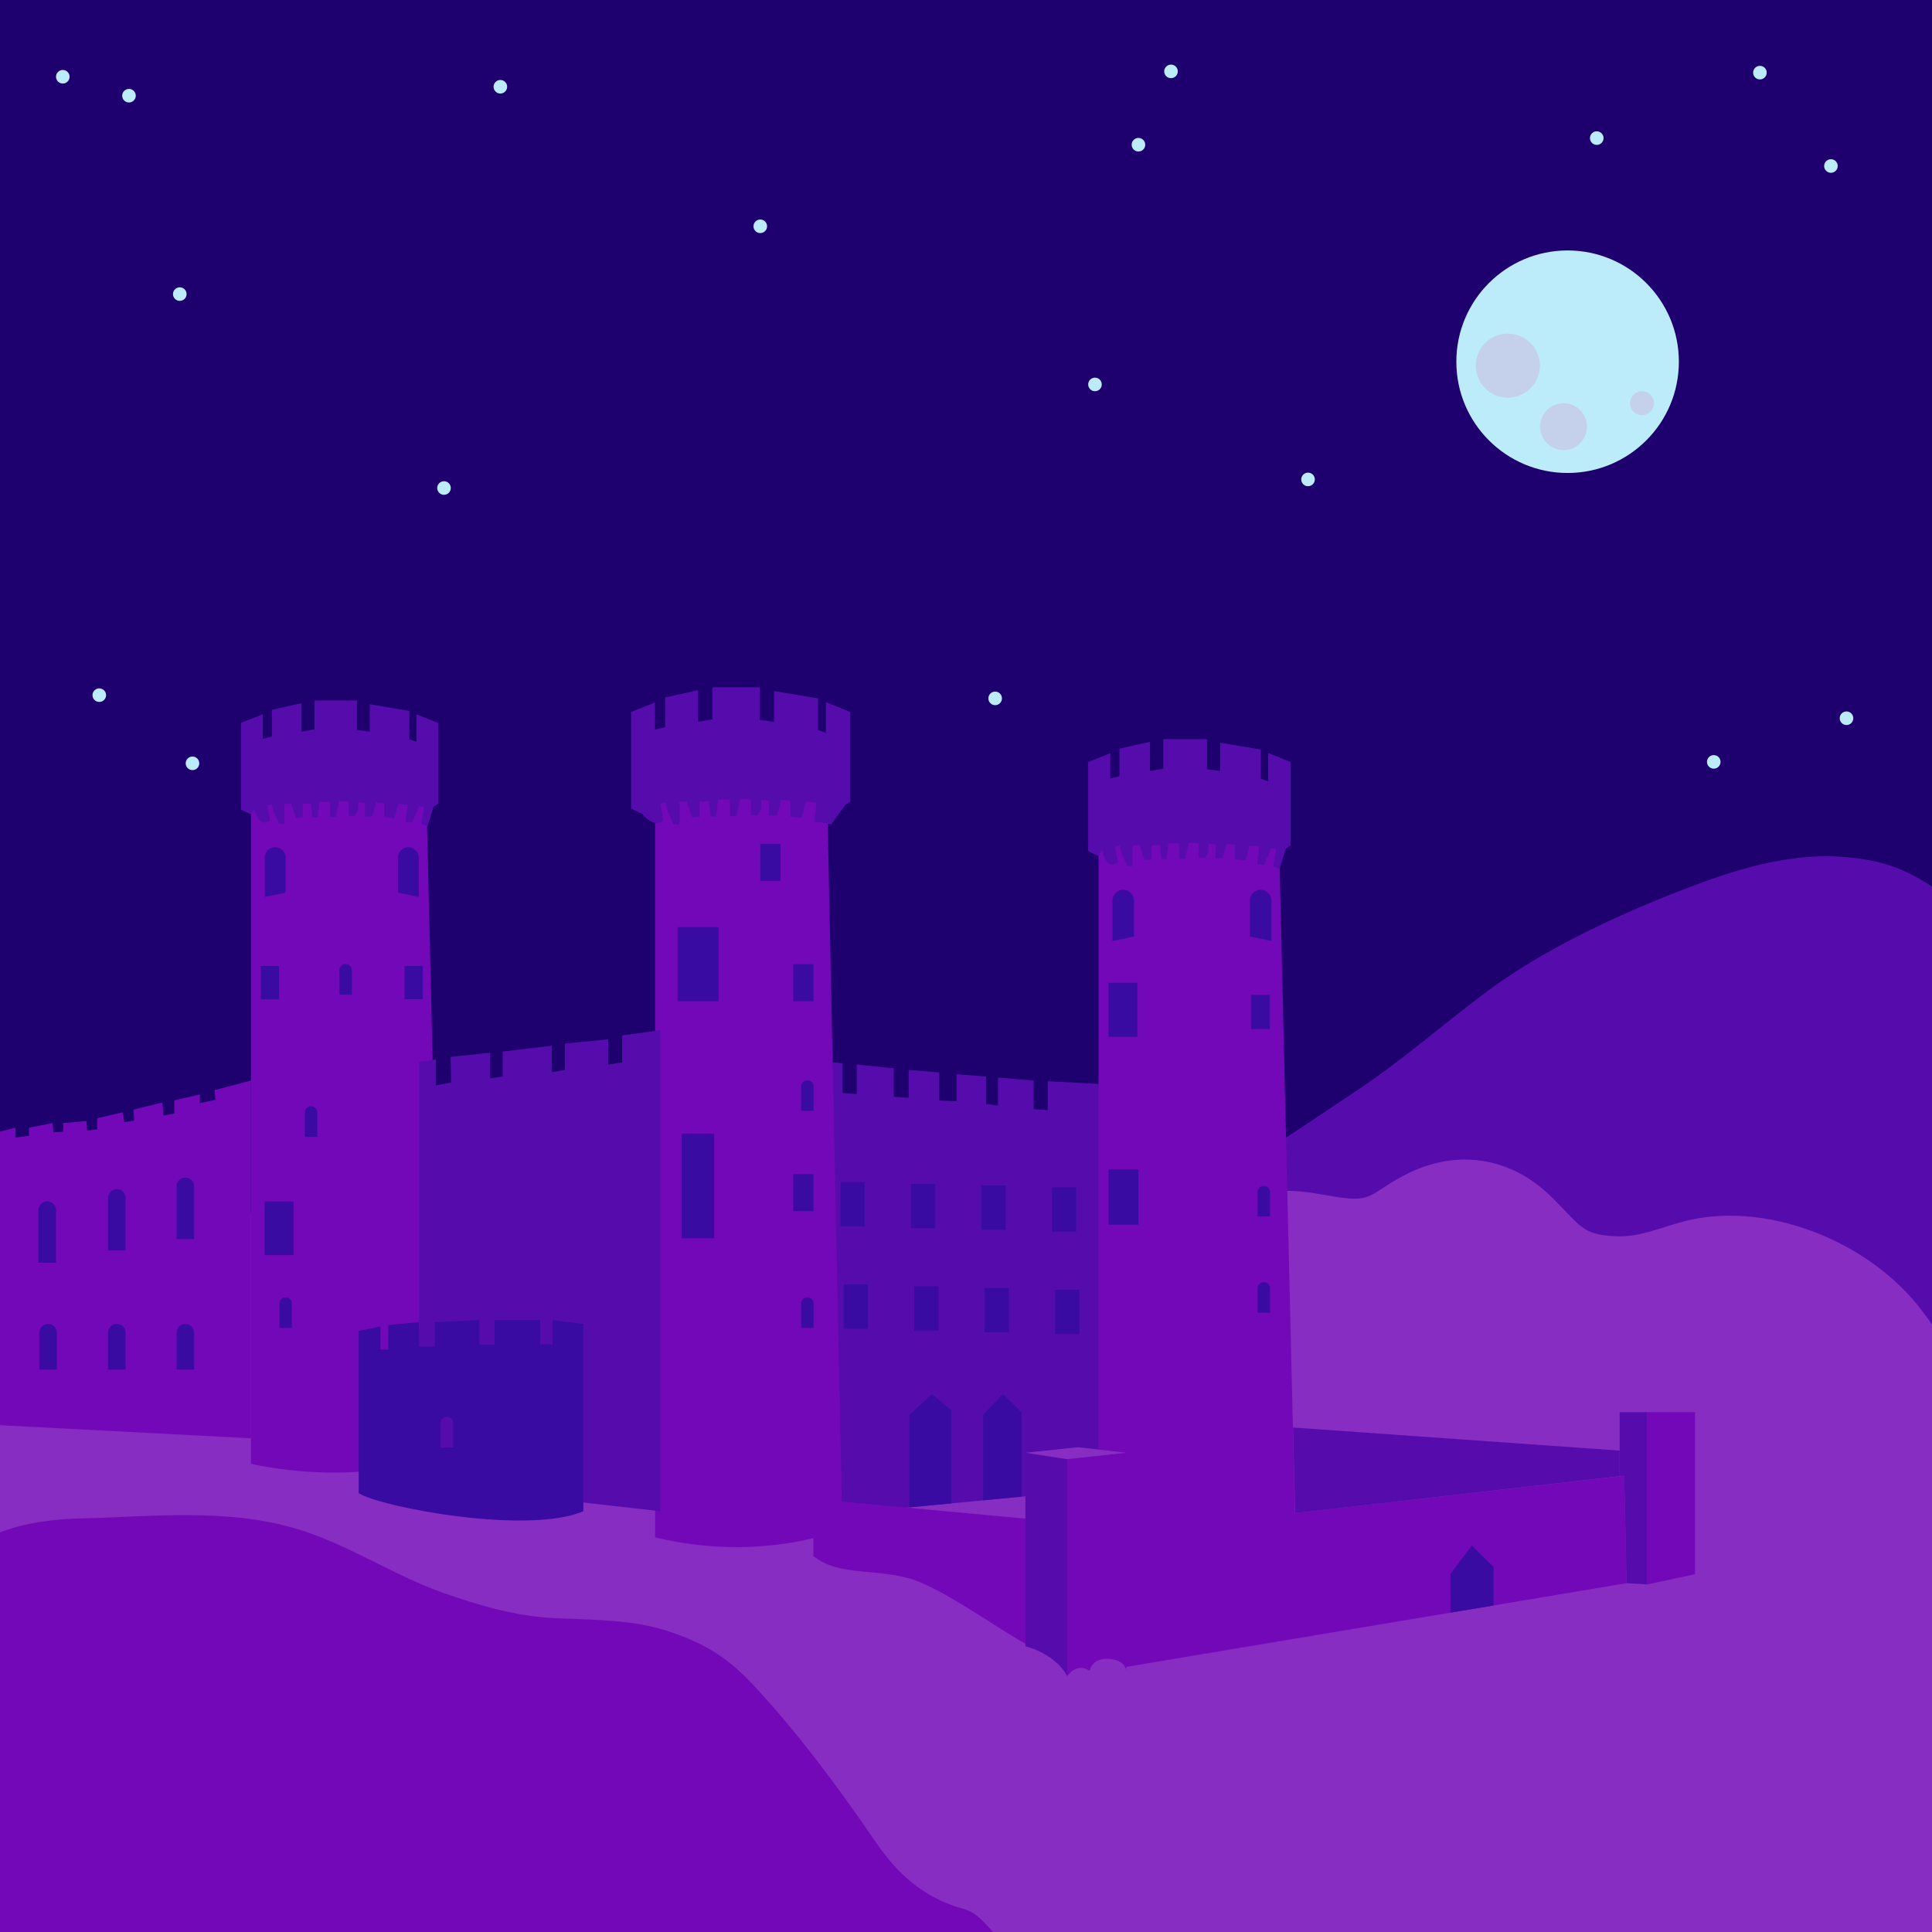 <?xml version="1.0" encoding="utf-8"?>
<!-- Generator: Adobe Illustrator 28.2.0, SVG Export Plug-In . SVG Version: 6.00 Build 0)  -->
<svg version="1.1" xmlns="http://www.w3.org/2000/svg" xmlns:xlink="http://www.w3.org/1999/xlink" x="0px" y="0px"
	 viewBox="0 0 1080 1080" style="enable-background:new 0 0 1080 1080;" xml:space="preserve">
<style type="text/css">
	.st0{fill:#1E006F;}
	.st1{fill:#560CAD;}
	.st2{fill:#872DC2;}
	.st3{fill:#7208B7;}
	.st4{fill:#3A0BA3;}
	.st5{fill:#BCEBFA;}
	.st6{fill:#C5D1EB;}
</style>
<g id="Layer_1">
</g>
<g id="Depth">
</g>
<g id="Sand">
	<rect class="st0" width="1080" height="1080"/>
	<path class="st1" d="M1080,495.6v400.9c-3.3,1.1-6.8,1.9-10.4,2.6c-12.9,2.4-25.4-1-37.8-1.6c-37.8-1.9-75.2,1.6-112.7,4.7
		c-61.1,5-119.6-3.7-179-15.5c-45.6-9.1-103.4-17.2-132.9-57.9c-10-13.8-13.8-48.4,16.2-38.5c-37.4-25.2-13.4-70.1-17-102.1
		c4.5-7.8,14-10.2,23.6-11.9c5.6-1,11.3-1.8,16.2-3.3c39.2-12.2,77-40.2,111.4-62.8c26.2-17.3,49.3-37.9,74.4-56.5
		c31.6-23.4,72.3-42.3,109.1-56.5c33.7-13,66.3-22.8,102.3-16.6C1058.7,483.2,1069.8,488.9,1080,495.6z"/>
	<path class="st2" d="M1080,740.4V1080H0V682.4c44.4-1.8,89-4.3,133.3-4.3c55.7,0,110.8,7.3,166.7,2.5c62-5.4,124-26.8,186.8-22.7
		c42,2.7,79.2,18.1,122.3,18.4c7.2,0,14.1,0.1,20.9,0c21.6-0.3,41.8-1.8,63.6-7.2c17.5-4.3,28.6-4.5,47.7-1
		c26.8,5,22.4,0.2,43.3-10.9c30.2-16,60.7-9.8,82.7,11.9c16.4,16.1,16.8,21.4,36.8,22c11.9,0.4,23.3-4.4,34.5-7.6
		c47.4-13.8,106.7,10.4,135.8,49.2C1076.3,735.2,1078.2,737.8,1080,740.4z"/>
	<g>
		<polygon class="st1" points="459.5,593.2 471,594.4 471,611 478.9,611.6 478.9,595.1 499.6,597.2 499.6,613.1 508,613.7 
			508,598.1 525,599.5 525,615.2 534.7,615.6 534.7,600.5 551.2,601.8 551.2,617.2 557.9,618 557.9,602.4 577.8,604 577.8,620 
			585.7,620.6 585.7,604.4 615.6,606 615.6,832.4 466.4,846.6 		"/>
		<polygon class="st3" points="0,632.6 8.6,630.4 8.6,635.9 16.2,634.9 16.2,630.4 29.4,627.8 29.9,633 35.4,632.6 35.4,627.8 
			48.3,626.7 48.7,632 54.4,631.3 54.4,625.1 68.5,621.8 69.5,627.3 75,626.4 74.6,620.3 90.8,616.3 91.4,623.6 97.4,622.5 
			97.4,615.1 111.7,611.8 111.7,616.7 120.4,614.8 120,609.4 140.3,604 140.3,804 0,796.7 		"/>
		<path class="st4" d="M108.5,765.6h-9.8V745c0-2.5,1.9-4.6,4.4-4.9h0c2.9-0.3,5.4,2,5.4,4.9V765.6z"/>
		<path class="st4" d="M70.2,765.6h-9.8V745c0-2.5,1.9-4.6,4.4-4.9h0c2.9-0.3,5.4,2,5.4,4.9V765.6z"/>
		<path class="st4" d="M31.8,765.6h-9.8V745c0-2.5,1.9-4.6,4.4-4.9h0c2.9-0.3,5.4,2,5.4,4.9V765.6z"/>
		<path class="st4" d="M108.5,692.6h-9.8v-29.4c0-2.5,1.9-4.6,4.4-4.9h0c2.9-0.3,5.4,2,5.4,4.9V692.6z"/>
		<path class="st4" d="M70.2,699h-9.8v-29.4c0-2.5,1.9-4.6,4.4-4.9h0c2.9-0.3,5.4,2,5.4,4.9V699z"/>
		<path class="st4" d="M31.3,705.9h-9.8v-29.4c0-2.5,1.9-4.6,4.4-4.9h0c2.9-0.3,5.4,2,5.4,4.9V705.9z"/>
		<path class="st3" d="M140.3,818.3V437.5l97.9,1.9l8.9,374.8C247.2,814.1,201.6,831.3,140.3,818.3z"/>
		<rect x="147.9" y="671.6" class="st4" width="16.2" height="30"/>
		<rect x="145.8" y="540" class="st4" width="10.2" height="18.6"/>
		<path class="st4" d="M148,501.4l11.6-2.4v-19.6c0-4.2-4.3-7-8.1-5.3h0c-2.1,0.9-3.5,3-3.5,5.3V501.4z"/>
		
			<rect x="226.2" y="540" transform="matrix(-1 -4.506274e-11 4.506274e-11 -1 462.558 1098.573)" class="st4" width="10.2" height="18.6"/>
		<path class="st4" d="M234.1,501.4l-11.6-2.4v-19.6c0-4.2,4.3-7,8.1-5.3h0c2.1,0.9,3.5,3,3.5,5.3V501.4z"/>
		<path class="st1" d="M134.7,404.1v48.5l5.7,2.7l1.9-3.3c0,0,1.3,7.9,5.7,7.9l2.9-1.1l-1.4-8.6l2.5-0.6l0.8,3.7l3.2,7.3h3v-11.1
			l3.7-0.3l2.7,8.1l3.8-0.3v-7.6l4.6-0.2l0.8,7.5l2.9,0.3l1-8.6l5.9-0.2v8.4h3.3l1.9-8.7l5.4,0.3v7.8l3.3,0.2l1.9-3.5v-4.3l3.8,0.5
			v7.5h4.1l2.1-7.8l4.5,0.3v7.9l5.7,0.6l2.2-8.1l5.2,0.5l-1.1,9.7l3.8,0.2l3.7-9.1l2.9,0.5l-1.7,9.5l3.6,1.3l3.3-10.8l2.7-1.9v-45
			l-12.2-4.9v15.4l-4-1.4v-15.9l-22.1-3.7V409l-7.2-1v-16.4h-23.7v16.1l-7.3,1.3v-15.9l-16.5,3.7v14.9l-5.1,1.3v-13.7L134.7,404.1z"
			/>
		<path class="st3" d="M366.2,859.4V435.2l96,2.1l8.7,417.5C471,854.8,426.3,873.9,366.2,859.4z"/>
		<rect x="381.1" y="633.7" class="st4" width="18.1" height="58.5"/>
		<rect x="378.8" y="518.3" class="st4" width="22.9" height="41.4"/>
		
			<rect x="443.4" y="539.1" transform="matrix(-1 -4.527235e-11 4.527235e-11 -1 898.138 1098.825)" class="st4" width="11.3" height="20.7"/>
		
			<rect x="425" y="471.8" transform="matrix(-1 -4.527235e-11 4.527235e-11 -1 861.328 964.271)" class="st4" width="11.3" height="20.7"/>
		
			<rect x="443.4" y="656.4" transform="matrix(-1 -4.527235e-11 4.527235e-11 -1 898.138 1333.421)" class="st4" width="11.3" height="20.7"/>
		
			<rect x="469.8" y="660.9" transform="matrix(-1 -4.520529e-11 4.520529e-11 -1 953.191 1346.47)" class="st4" width="13.6" height="24.8"/>
		
			<rect x="509.2" y="661.8" transform="matrix(-1 -4.520529e-11 4.520529e-11 -1 1032.016 1348.378)" class="st4" width="13.6" height="24.8"/>
		
			<rect x="548.6" y="662.8" transform="matrix(-1 -4.520529e-11 4.520529e-11 -1 1110.841 1350.285)" class="st4" width="13.6" height="24.8"/>
		
			<rect x="588.1" y="663.7" transform="matrix(-1 -4.520529e-11 4.520529e-11 -1 1189.666 1352.192)" class="st4" width="13.6" height="24.8"/>
		
			<rect x="471.6" y="718.1" transform="matrix(-1 -4.520529e-11 4.520529e-11 -1 956.822 1460.907)" class="st4" width="13.6" height="24.8"/>
		
			<rect x="511" y="719" transform="matrix(-1 -4.520529e-11 4.520529e-11 -1 1035.647 1462.815)" class="st4" width="13.6" height="24.8"/>
		
			<rect x="550.5" y="720" transform="matrix(-1 -4.520529e-11 4.520529e-11 -1 1114.472 1464.722)" class="st4" width="13.6" height="24.8"/>
		
			<rect x="589.9" y="720.9" transform="matrix(-1 -4.520529e-11 4.520529e-11 -1 1193.297 1466.629)" class="st4" width="13.6" height="24.8"/>
		<path class="st1" d="M352.8,398v54l6.3,3c0,0,3.6,5.1,8.5,5.1l3.2-1.2l-1.6-9.6l2.8-0.7l0.9,4.1l3.5,8.1h3.4v-12.4l4.1-0.4l3,9
			l4.2-0.4v-8.5l5.1-0.2l0.9,8.3l3.2,0.4l1.1-9.6l6.6-0.2v9.4h3.7l2.1-9.7l6,0.4v8.7l3.7,0.2l2.1-3.9v-4.8l4.2,0.5v8.3h4.6l2.3-8.7
			l5,0.4v8.9l6.4,0.7l2.5-9l5.8,0.5l-1.2,10.8l4.2,0.2l5.3,1.1l7.6-10.6l3-2.1V398l-13.6-5.5v17.2l-4.4-1.6v-17.7l-24.6-4.1v17.2
			l-8-1.1v-18.2h-26.4v17.9l-8.1,1.4v-17.7l-18.4,4.1v16.6l-5.7,1.4v-15.2L352.8,398z"/>
		<path class="st3" d="M614.1,855.9V460.3l100.7,2l9.2,389.4C724,851.6,677.2,869.3,614.1,855.9z"/>
		<rect x="619.7" y="653.7" class="st4" width="16.7" height="30.9"/>
		<rect x="619.7" y="549.4" class="st4" width="16.1" height="30.2"/>
		<path class="st4" d="M622,526l11.9-2.5v-20.1c0-4.3-4.4-7.2-8.4-5.5l0,0c-2.2,1-3.6,3.1-3.6,5.5V526z"/>
		
			<rect x="699.4" y="556.2" transform="matrix(-1 -4.486779e-11 4.486779e-11 -1 1409.257 1131.47)" class="st4" width="10.5" height="19.1"/>
		<path class="st4" d="M710.6,526l-11.9-2.5v-20.1c0-4.3,4.4-7.2,8.4-5.5l0,0c2.2,1,3.6,3.1,3.6,5.5V526z"/>
		<path class="st1" d="M608.3,426v49.8l5.8,2.8l2-3.4c0,0,1.3,8.2,5.9,8.2l2.9-1.1l-1.5-8.8l2.6-0.7l0.8,3.8l3.3,7.5h3.1v-11.4
			l3.8-0.3l2.8,8.3l3.9-0.3v-7.8l4.7-0.2l0.8,7.7l2.9,0.3l1-8.8l6-0.2v8.7h3.4l2-9l5.6,0.3v8l3.4,0.2l2-3.6v-4.4l3.9,0.5v7.7h4.2
			l2.1-8l4.6,0.3v8.2l5.9,0.7l2.3-8.3l5.4,0.5l-1.1,10l3.9,0.2l3.8-9.3l2.9,0.5l-1.8,9.8l3.7,1.3l3.4-11.1l2.8-2V426l-12.6-5.1v15.9
			l-4.1-1.5v-16.3l-22.7-3.8V431l-7.4-1v-16.8h-24.4v16.5l-7.5,1.3v-16.3l-17,3.8v15.4l-5.2,1.3v-14.1L608.3,426z"/>
		<polygon class="st1" points="234.3,593.5 243.7,592.3 243.7,606.8 252.2,605.1 251.9,590.8 274,588.5 274,602.8 281,601.8 
			281,587.8 308.4,584.6 308.4,599.4 315.8,598.1 315.8,583.4 340,581 340,595.1 347.8,593.9 347.8,578.8 369.1,575.9 369.1,844.8 
			234.3,829.5 		"/>
		<path class="st4" d="M196.6,556h-6.9v-13.6c0-1.9,1.5-3.5,3.5-3.5h0c1.9,0,3.5,1.5,3.5,3.5V556z"/>
		<path class="st4" d="M163.1,742.3h-6.9v-13.6c0-1.9,1.5-3.5,3.5-3.5l0,0c1.9,0,3.5,1.5,3.5,3.5V742.3z"/>
		<path class="st4" d="M177.3,635.5h-6.9v-13.6c0-1.9,1.5-3.5,3.5-3.5l0,0c1.9,0,3.5,1.5,3.5,3.5V635.5z"/>
		<path class="st4" d="M454.7,621h-6.9v-13.6c0-1.9,1.5-3.5,3.5-3.5l0,0c1.9,0,3.5,1.5,3.5,3.5V621z"/>
		<path class="st4" d="M709.9,680h-6.9v-13.6c0-1.9,1.5-3.5,3.5-3.5l0,0c1.9,0,3.5,1.5,3.5,3.5V680z"/>
		<path class="st4" d="M709.9,733.8h-6.9v-13.6c0-1.9,1.5-3.5,3.5-3.5l0,0c1.9,0,3.5,1.5,3.5,3.5V733.8z"/>
		<path class="st4" d="M454.7,742.3h-6.9v-13.6c0-1.9,1.5-3.5,3.5-3.5l0,0c1.9,0,3.5,1.5,3.5,3.5V742.3z"/>
		<path class="st4" d="M200.5,744v90.7c13.1,8.1,94.9,23.3,125.6,10.1V740.1l-17.2-2.2v13.6h-6.9v-13.6h-25.5v13.8H268v-13.8
			l-25,1.2v13.7h-8.6l-0.2-13.7l-17.2,1.6v13.7h-4.3v-12.9L200.5,744z"/>
		<polygon class="st4" points="571.1,836.6 571.1,789.5 560.6,779.3 549.6,790.8 549.6,838.7 		"/>
		<polygon class="st4" points="531.9,840.4 531.9,788.4 521,779.3 508.3,790.9 508.3,842.6 		"/>
		<path class="st3" d="M463,838.7l-8.3,3.1v28c14.3,11.9,36.9,6.4,57.4,13.8c20.5,7.5,57.7,35.3,67.1,38.1v-72.2L463,838.7z"/>
		<path class="st1" d="M573.2,812.1v108.2c0,0,16.4,3.7,23.4,16.7V815.7L573.2,812.1z"/>
		<path class="st3" d="M596.5,815.7l33.1-3.7V934c0,0-0.3-6.2-9.9-6.7c-9.5-0.5-10.6,6.7-10.6,6.7s-6.5-5.2-12.6,3V815.7z"/>
		<polygon class="st2" points="629.6,812.1 602.6,809 573.2,812.1 596.5,815.7 		"/>
		<polygon class="st3" points="625.4,856.9 907.9,825 909.3,885 628.9,931.9 		"/>
		<polygon class="st4" points="810.8,901.5 810.8,879.9 822.8,864 834.9,875.9 834.9,897.5 		"/>
		<polygon class="st1" points="905.4,825.2 905.4,789.4 920.9,789.4 920.9,885.7 909.3,885 907.9,825 		"/>
		<polygon class="st3" points="920.9,789.4 947.5,789.4 947.5,880 920.9,885.7 		"/>
		<polygon class="st1" points="905.4,810.9 722.8,798 724,845.8 905.4,825.2 		"/>
		<path class="st1" d="M253.2,809.1h-6.9v-13.6c0-1.9,1.5-3.5,3.5-3.5h0c1.9,0,3.5,1.5,3.5,3.5V809.1z"/>
	</g>
	<path class="st3" d="M555.1,1080H0V856.6c14.7-5.7,31.7-7.5,45.7-7.8c40-1,81-5.8,120,5.8c28.3,8.4,53.6,25.7,81.7,35.7
		c20.3,7.2,41.7,13.4,63.3,14.3c21.9,1,43.4,0.7,63.9,7.6c20.5,6.9,33.1,15.2,47.5,30.8c24.7,26.7,46.6,56.3,67,86.1
		c11,16.2,23.6,28.5,41.9,35.5c8,3.1,10.7,2.2,17.3,8.2C550.2,1074.6,552.6,1077.1,555.1,1080z"/>
	<circle class="st5" cx="35.1" cy="42.9" r="3.8"/>
	<circle class="st5" cx="72.1" cy="53.5" r="3.8"/>
	<circle class="st5" cx="100.5" cy="164.4" r="3.8"/>
	<circle class="st5" cx="983.8" cy="40.6" r="3.8"/>
	<circle class="st5" cx="107.6" cy="426.7" r="3.8"/>
	<circle class="st5" cx="248.2" cy="272.8" r="3.8"/>
	<circle class="st5" cx="892.6" cy="77.2" r="3.8"/>
	<circle class="st5" cx="55.5" cy="388.6" r="3.8"/>
	<circle class="st5" cx="1023.5" cy="92.8" r="3.8"/>
	<circle class="st5" cx="654.6" cy="39.9" r="3.8"/>
	<circle class="st5" cx="556.3" cy="390.4" r="3.8"/>
	<circle class="st5" cx="1032.2" cy="401.5" r="3.8"/>
	<circle class="st5" cx="731.2" cy="268" r="3.8"/>
	<circle class="st5" cx="612.1" cy="214.9" r="3.8"/>
	<circle class="st5" cx="425" cy="126.5" r="3.8"/>
	<circle class="st5" cx="279.7" cy="48.5" r="3.8"/>
	<circle class="st5" cx="636.4" cy="80.9" r="3.8"/>
	<circle class="st5" cx="958" cy="425.9" r="3.8"/>
	<circle class="st5" cx="876.3" cy="202.2" r="62.2"/>
	<circle class="st6" cx="842.9" cy="204.4" r="17.9"/>
	<circle class="st6" cx="874" cy="238.5" r="13.1"/>
	<circle class="st6" cx="917.9" cy="225.4" r="6.7"/>
</g>
</svg>
